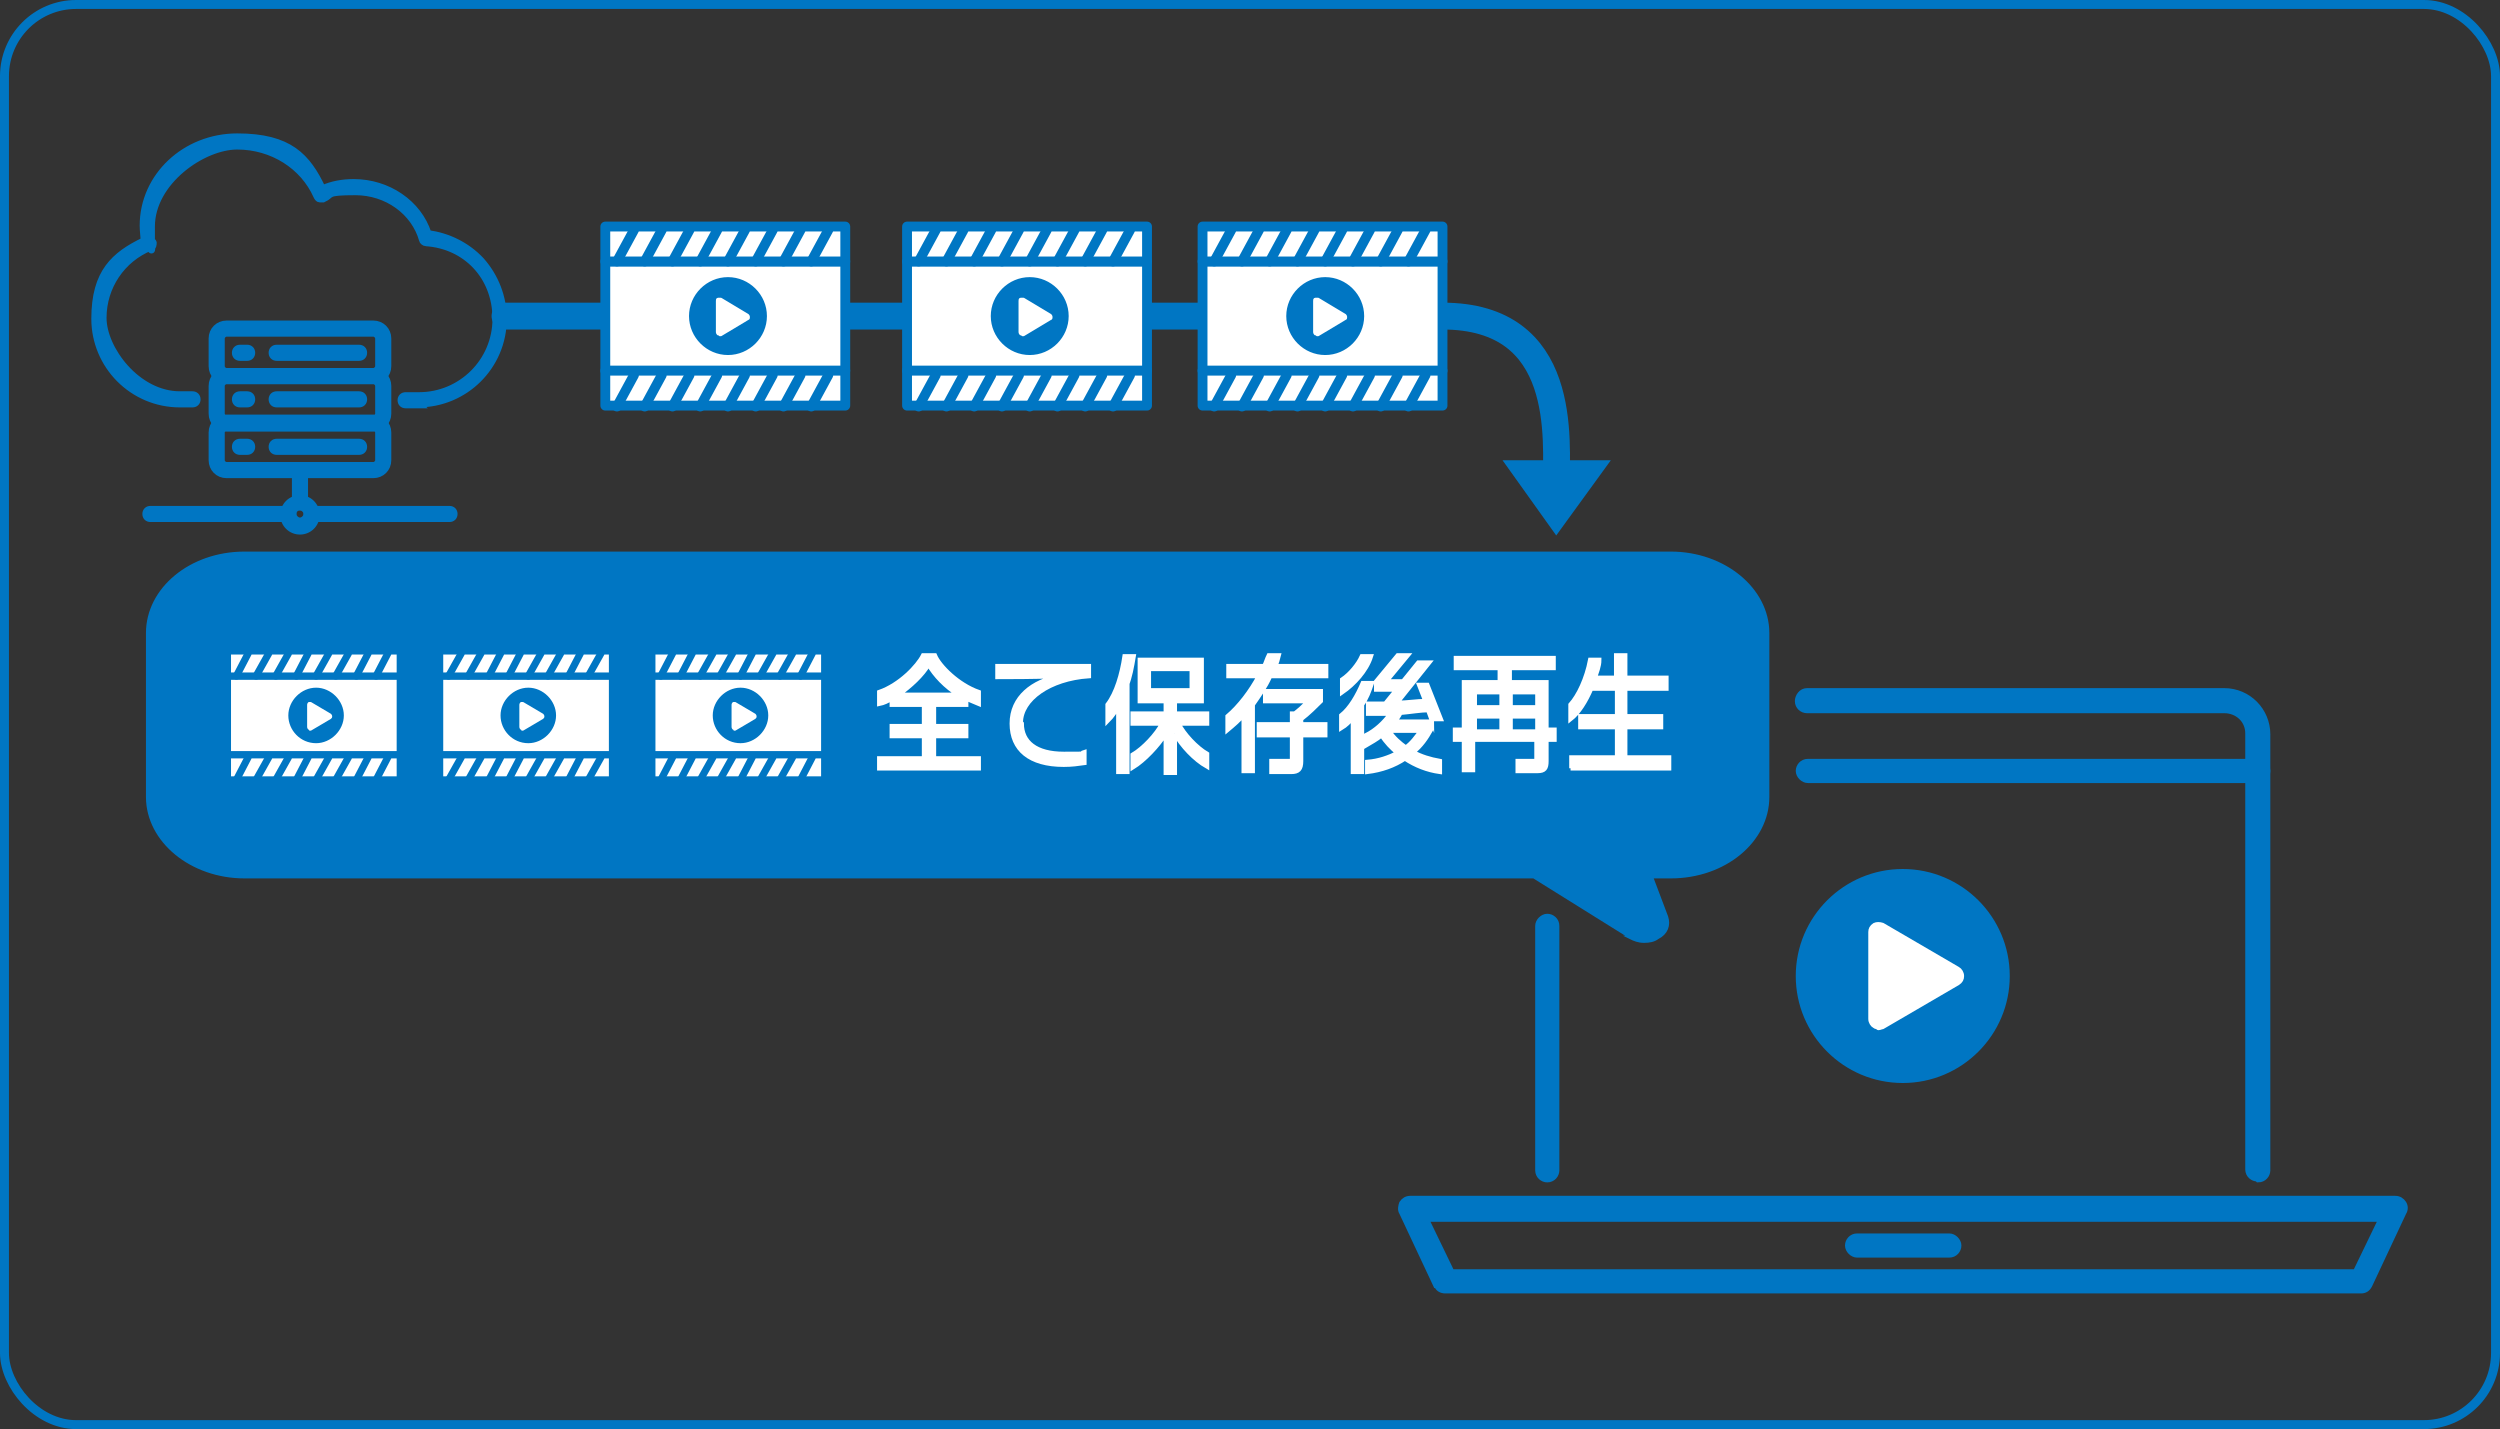 <?xml version="1.0" encoding="UTF-8"?>
<svg xmlns="http://www.w3.org/2000/svg" version="1.1" viewBox="0 0 279.2 159.6">
  <rect x="0" y="0" width="279.2" height="159.6" fill="#333333" stroke="none"/>
  <defs>
    <style>
      .cls-1 {
        stroke-width: .4px;
      }

      .cls-1, .cls-2, .cls-3, .cls-4, .cls-5, .cls-6, .cls-7, .cls-8, .cls-9, .cls-10, .cls-11, .cls-12 {
        stroke: #0076c3;
      }

      .cls-1, .cls-2, .cls-3, .cls-4, .cls-5, .cls-6, .cls-13 {
        fill: #0076c3;
      }

      .cls-1, .cls-2, .cls-3, .cls-8, .cls-14 {
        stroke-miterlimit: 10;
      }

      .cls-2 {
        stroke-width: .8px;
      }

      .cls-3 {
        stroke-width: .7px;
      }

      .cls-4, .cls-5, .cls-6, .cls-7, .cls-15, .cls-16, .cls-17, .cls-9, .cls-10, .cls-11, .cls-12 {
        stroke-linecap: round;
        stroke-linejoin: round;
      }

      .cls-4, .cls-15 {
        stroke-width: .7px;
      }

      .cls-5, .cls-17 {
        stroke-width: .3px;
      }

      .cls-6, .cls-16 {
        stroke-width: .2px;
      }

      .cls-7 {
        stroke-width: 1.1px;
      }

      .cls-7, .cls-8, .cls-9, .cls-10 {
        fill: none;
      }

      .cls-15, .cls-16, .cls-17, .cls-14 {
        stroke: #fff;
      }

      .cls-15, .cls-16, .cls-17, .cls-14, .cls-11, .cls-12 {
        fill: #fff;
      }

      .cls-14 {
        stroke-width: .5px;
      }

      .cls-9 {
        stroke-width: 3px;
      }

      .cls-10 {
        stroke-width: .8px;
      }

      .cls-11 {
        stroke-width: .8px;
      }

      .cls-12 {
        stroke-width: 1.1px;
      }
    </style>
  </defs>
  <!-- Generator: Adobe Illustrator 28.7.3, SVG Export Plug-In . SVG Version: 1.2.0 Build 164)  -->
  <g>
    <g id="_レイヤー_1" data-name="レイヤー_1">
      <g>
        <path class="cls-9" d="M56.4,35.3h104.7c14.1,0,12.7,13.8,12.7,19"/>
        <g>
          <path class="cls-2" d="M46.8,45.2h-1.5c-.3,0-.5-.2-.5-.5s.2-.5.5-.5h1.5c4.7,0,8.6-3.8,8.6-8.6s-3.4-8.2-7.8-8.5c-.2,0-.4-.2-.4-.3-.9-3.2-4-5.4-7.5-5.4s-2.5.3-3.6.8c-.1,0-.3,0-.4,0-.1,0-.2-.1-.3-.3-1.5-3.4-5-5.6-8.9-5.6s-9.6,4-9.6,9,0,1.2.2,1.8c0,.2,0,.5-.3.5-3.2,1.3-5.3,4.4-5.3,7.9s3.8,8.6,8.6,8.6h1.4c.3,0,.5.2.5.5s-.2.5-.5.5h-1.4c-5.3,0-9.5-4.3-9.5-9.5s2.2-7.1,5.5-8.7c0-.5-.1-1.1-.1-1.7,0-5.5,4.7-9.9,10.5-9.9s7.8,2.2,9.5,5.8c1.1-.5,2.3-.7,3.5-.7,3.8,0,7.2,2.3,8.3,5.7,2.2.3,4.3,1.3,5.9,3,1.6,1.8,2.5,4.1,2.5,6.5,0,5.3-4.3,9.5-9.5,9.5Z"/>
          <g>
            <g>
              <g>
                <g>
                  <path class="cls-2" d="M41.7,42.5h-16.4c-.9,0-1.6-.7-1.6-1.6v-3.1c0-.9.7-1.6,1.6-1.6h16.4c.9,0,1.6.7,1.6,1.6v3.1c0,.9-.7,1.6-1.6,1.6ZM25.3,37.2c-.3,0-.6.3-.6.6v3.1c0,.3.3.6.6.6h16.4c.3,0,.6-.3.6-.6v-3.1c0-.3-.3-.6-.6-.6h-16.4Z"/>
                  <path class="cls-2" d="M27.6,39.9h-.8c-.3,0-.5-.2-.5-.5s.2-.5.5-.5h.8c.3,0,.5.2.5.5s-.2.5-.5.5Z"/>
                </g>
                <g>
                  <path class="cls-2" d="M41.7,47.8h-16.4c-.9,0-1.6-.7-1.6-1.6v-3.1c0-.9.7-1.6,1.6-1.6h16.4c.9,0,1.6.7,1.6,1.6v3.1c0,.9-.7,1.6-1.6,1.6ZM25.3,42.5c-.3,0-.6.3-.6.6v3.1c0,.3.3.6.6.6h16.4c.3,0,.6-.3.6-.6v-3.1c0-.3-.3-.6-.6-.6h-16.4Z"/>
                  <path class="cls-2" d="M27.6,45.1h-.8c-.3,0-.5-.2-.5-.5s.2-.5.5-.5h.8c.3,0,.5.2.5.5s-.2.5-.5.5Z"/>
                </g>
                <g>
                  <path class="cls-2" d="M41.7,53h-16.4c-.9,0-1.6-.7-1.6-1.6v-3.1c0-.9.7-1.6,1.6-1.6h16.4c.9,0,1.6.7,1.6,1.6v3.1c0,.9-.7,1.6-1.6,1.6ZM25.3,47.7c-.3,0-.6.3-.6.6v3.1c0,.3.3.6.6.6h16.4c.3,0,.6-.3.6-.6v-3.1c0-.3-.3-.6-.6-.6h-16.4Z"/>
                  <path class="cls-2" d="M27.6,50.4h-.8c-.3,0-.5-.2-.5-.5s.2-.5.5-.5h.8c.3,0,.5.2.5.5s-.2.5-.5.5Z"/>
                </g>
              </g>
              <path class="cls-2" d="M33.5,56.6c-.3,0-.5-.2-.5-.5v-3.6c0-.3.2-.5.5-.5s.5.2.5.5v3.6c0,.3-.2.5-.5.5Z"/>
              <path class="cls-2" d="M33.5,59.3c-1,0-1.8-.8-1.8-1.8s.8-1.8,1.8-1.8,1.8.8,1.8,1.8-.8,1.8-1.8,1.8ZM33.5,56.6c-.5,0-.8.4-.8.8s.4.8.8.8.8-.4.8-.8-.4-.8-.8-.8Z"/>
              <path class="cls-2" d="M32.2,57.9h-15.4c-.3,0-.5-.2-.5-.5s.2-.5.5-.5h15.4c.3,0,.5.2.5.5s-.2.5-.5.5Z"/>
              <path class="cls-2" d="M50.2,57.9h-15.4c-.3,0-.5-.2-.5-.5s.2-.5.5-.5h15.4c.3,0,.5.2.5.5s-.2.5-.5.5Z"/>
            </g>
            <path class="cls-2" d="M40.1,45.1h-9.2c-.3,0-.5-.2-.5-.5s.2-.5.5-.5h9.2c.3,0,.5.2.5.5s-.2.5-.5.5Z"/>
            <path class="cls-2" d="M40.1,39.9h-9.2c-.3,0-.5-.2-.5-.5s.2-.5.5-.5h9.2c.3,0,.5.2.5.5s-.2.5-.5.5Z"/>
            <path class="cls-2" d="M40.1,50.4h-9.2c-.3,0-.5-.2-.5-.5s.2-.5.5-.5h9.2c.3,0,.5.2.5.5s-.2.5-.5.5Z"/>
          </g>
        </g>
        <g>
          <path class="cls-4" d="M212.5,120.6c-6.4,0-11.6-5.2-11.6-11.6s5.2-11.6,11.6-11.6,11.6,5.2,11.6,11.6-5.2,11.6-11.6,11.6Z"/>
          <path class="cls-15" d="M209.8,114.6c-.1,0-.3,0-.4-.1-.2-.1-.4-.4-.4-.7v-9.7c0-.3.1-.5.4-.7.2-.1.5-.1.8,0l8.4,4.9c.2.1.4.4.4.7s-.1.5-.4.7l-8.4,4.9c-.1,0-.3.1-.4.1Z"/>
        </g>
        <g>
          <g>
            <path class="cls-3" d="M172.8,131.7c.6,0,1-.5,1-1v-27.3c0-.6-.5-1-1-1s-1,.5-1,1v27.3c0,.6.5,1,1,1Z"/>
            <path class="cls-3" d="M252.2,131.7c.6,0,1-.5,1-1v-48.7c0-2.6-2.1-4.8-4.8-4.8h-46.6c-.6,0-1,.6-1,1.1,0,.6.5,1,1,1h46.6c1.5,0,2.7,1.1,2.7,2.6v48.7c0,.6.5,1,1,1Z"/>
            <path class="cls-3" d="M201.9,87.1h50.3c.6,0,1-.5,1-1s-.5-1-1-1h-50.3c-.6,0-1,.5-1,1s.5,1,1,1Z"/>
          </g>
          <g>
            <path class="cls-3" d="M160.4,143.5l-3.8-8.1c-.2-.3-.1-.7,0-1,.2-.3.5-.5.9-.5h110c.4,0,.7.2.9.5.2.3.2.7,0,1l-3.8,8.1c-.2.4-.5.6-.9.6h-102.3c-.4,0-.8-.2-.9-.6ZM265.9,136.1h-106.7s2.9,6,2.9,6h101s2.9-6,2.9-6Z"/>
            <path class="cls-3" d="M207.4,140.1h10.3c.6,0,1-.5,1-1s-.5-1-1-1h-10.3c-.6,0-1,.5-1,1s.5,1,1,1Z"/>
          </g>
        </g>
        <path class="cls-1" d="M182.2,104.7l-10.9-6.8H27.3c-5.9,0-10.8-4-10.8-8.9v-18.3c0-4.9,4.8-8.9,10.8-8.9h159.3c5.9,0,10.8,4,10.8,8.9v18.3c0,4.9-4.8,8.9-10.8,8.9h-2.2s1.7,4.5,1.7,4.5c.3.9,0,1.8-1,2.3-.4.3-.9.4-1.5.4s-1.1-.2-1.5-.4Z"/>
        <polygon class="cls-13" points="179.9 51.4 173.8 59.8 167.8 51.4 179.9 51.4"/>
        <g>
          <path class="cls-14" d="M98.2,85.8v-1.1h5v-2.5h-3.6v-1.1h3.6v-2.4h-3.6v-.7c-.5.3-.9.5-1.4.6v-1.3c2.3-.8,4.3-2.9,4.9-4.1h1.3c.5,1.2,2.6,3.3,4.9,4.1v1.3c-.5-.2-.9-.4-1.4-.6v.7h-3.6v2.4h3.6v1.1h-3.6v2.5h5v1.1h-11ZM103.7,74.2c-.7,1.2-2,2.4-3.4,3.4h6.8c-1.5-.9-2.7-2.2-3.4-3.4Z"/>
          <path class="cls-14" d="M114.1,80.8c0,2.1,1.6,3.4,4.7,3.4s1.6,0,2.3-.2v1.2c-.7.1-1.4.2-2.3.2-3.8,0-5.8-1.7-5.8-4.6s2.3-4.7,5.4-5.3h-1.4c0,.1-5.6.1-5.6.1v-1.2h10.2v1.1c-4.4.3-7.6,2.6-7.6,5.2Z"/>
          <path class="cls-14" d="M125.9,76.6v9.6h-1v-7.4c-.3.6-.7,1.2-1.2,1.7v-1.8c1-1.3,1.6-3.4,1.9-5.4h1c-.2,1.2-.4,2.3-.8,3.3ZM131.2,81.9v4.4h-1v-4.4c-.9,1.4-2.4,3-3.7,3.8v-1.4c1.2-.7,2.7-2.3,3.3-3.5h-3.3v-1.1h3.7v-1.4h-2.9v-4.6h6.9v4.6h-3v1.4h3.6v1.1h-3.2c.6,1.2,2,2.7,3.2,3.4v1.4c-1.4-.8-2.8-2.3-3.6-3.7ZM133.1,74.7h-4.8v2.4h4.8v-2.4Z"/>
          <path class="cls-14" d="M141.8,75.6c-.5,1.1-1.2,2.1-1.9,3.1v7.4h-1v-6.3c-.5.6-1.2,1.2-1.8,1.7v-1.5c1.3-1.1,2.6-2.8,3.5-4.5h-3.4v-1.1h4c.2-.4.3-.8.5-1.2h1.1c-.1.4-.2.8-.4,1.2h5.7v1.1h-6.3ZM145.3,82.1v2.9c0,.9-.3,1.2-1.1,1.2h-2.2v-1.2h2c.2,0,.3,0,.3-.3v-2.6h-3.7v-1.2h3.7v-1.2h.3c.4-.3,1-.8,1.5-1.4h-4.8v-1.1h6.2v1.1c-.5.5-1.4,1.4-2.2,2v.6h2.7v1.2h-2.7Z"/>
          <path class="cls-14" d="M149.9,77.2v-1.3c.9-.6,1.8-1.7,2.2-2.6h1c-.5,1.6-1.9,3.1-3.2,4ZM152.1,78.8v7.4h-1v-6.1c-.4.5-.8.9-1.3,1.2v-1.4c1-.8,1.8-2.2,2.4-3.6h1c-.3.9-.6,1.7-1.1,2.4ZM159.9,80.4l-.4-1.1c-.8,0-2,.2-3.1.3-.2.4-.4.7-.7,1h4.1v.9c-.5.9-1.1,1.8-2,2.5.9.5,1.9.8,3,1v1.2c-1.4-.2-2.7-.7-3.9-1.5-1.2.8-2.6,1.3-4.2,1.5v-1.1c1.3-.1,2.4-.5,3.4-1-.7-.6-1.3-1.2-1.8-2-.6.5-1.2.8-1.7,1.1v-1.1c1-.5,2-1.4,2.7-2.4-.7,0-1.3,0-1.7,0h-.8v-1.1h.8c.3,0,.7,0,1.1,0l1.3-1.6h-2.3v-.9l2.4-2.9h1.1l-2.4,2.9h1.9l1.7-2.1h1.2l-3.6,4.5c1.1,0,2.3-.2,3.2-.2l-.7-1.8h.9l1.5,3.8h-1ZM155.1,81.6c.5.8,1.2,1.4,1.9,1.9.7-.5,1.2-1.2,1.7-1.9h-3.6Z"/>
          <path class="cls-14" d="M172.7,82.7v2.3c0,.8-.2,1.1-1,1.1h-2.2v-1.1h1.9c.2,0,.2,0,.2-.3v-2.1h-7.1v3.4h-1v-3.4h-1v-1.1h1v-5.3h4v-1.6h-4.9v-1.1h10.9v1.1h-4.9v1.6h4.1v5.3h.9v1.1h-.9ZM167.7,77.3h-3v1.7h3v-1.7ZM167.7,80h-3v1.7h3v-1.7ZM171.7,77.3h-3v1.7h3v-1.7ZM171.7,80h-3v1.7h3v-1.7Z"/>
          <path class="cls-14" d="M175.5,85.8v-1.2h5.1v-3.4h-4.1v-1.2h4.1v-3.1h-2.9c-.6,1.4-1.4,2.7-2.3,3.4v-1.6c.9-1,1.8-2.9,2.2-5h1c0,.7-.3,1.4-.5,2h2.4v-2.5h1v2.5h4.6v1.2h-4.6v3.1h4v1.2h-4v3.4h4.9v1.2h-11Z"/>
        </g>
        <g>
          <rect class="cls-12" x="101.3" y="29.2" width="26.8" height="12.2"/>
          <g>
            <rect class="cls-12" x="101.3" y="25.3" width="26.8" height="3.9"/>
            <line class="cls-7" x1="104.5" y1="25.7" x2="102.6" y2="29.2"/>
            <line class="cls-7" x1="107.6" y1="25.7" x2="105.7" y2="29.2"/>
            <line class="cls-7" x1="110.7" y1="25.7" x2="108.8" y2="29.2"/>
            <line class="cls-7" x1="113.8" y1="25.7" x2="111.9" y2="29.2"/>
            <line class="cls-7" x1="116.9" y1="25.7" x2="115" y2="29.2"/>
            <line class="cls-7" x1="120" y1="25.7" x2="118.1" y2="29.2"/>
            <line class="cls-7" x1="123.1" y1="25.7" x2="121.2" y2="29.2"/>
            <line class="cls-7" x1="126.2" y1="25.7" x2="124.3" y2="29.2"/>
          </g>
          <g>
            <rect class="cls-12" x="101.3" y="41.4" width="26.8" height="3.9"/>
            <line class="cls-7" x1="104.5" y1="41.9" x2="102.6" y2="45.4"/>
            <line class="cls-7" x1="107.6" y1="41.9" x2="105.7" y2="45.4"/>
            <line class="cls-7" x1="110.7" y1="41.9" x2="108.8" y2="45.4"/>
            <line class="cls-7" x1="113.8" y1="41.9" x2="111.9" y2="45.4"/>
            <line class="cls-7" x1="116.9" y1="41.9" x2="115" y2="45.4"/>
            <line class="cls-7" x1="120" y1="41.9" x2="118.1" y2="45.4"/>
            <line class="cls-7" x1="123.1" y1="41.9" x2="121.2" y2="45.4"/>
            <line class="cls-7" x1="126.2" y1="41.9" x2="124.3" y2="45.4"/>
          </g>
          <g>
            <path class="cls-5" d="M115,39.5c-2.3,0-4.2-1.9-4.2-4.2s1.9-4.2,4.2-4.2,4.2,1.9,4.2,4.2-1.9,4.2-4.2,4.2Z"/>
            <path class="cls-17" d="M114.1,37.3s0,0-.1,0c0,0-.1-.1-.1-.2v-3.5c0-.1,0-.2.1-.2,0,0,.2,0,.3,0l3,1.8c0,0,.1.1.1.2s0,.2-.1.2l-3,1.8s0,0-.1,0Z"/>
          </g>
        </g>
        <g>
          <rect class="cls-12" x="67.6" y="29.2" width="26.8" height="12.2"/>
          <g>
            <rect class="cls-12" x="67.6" y="25.3" width="26.8" height="3.9"/>
            <line class="cls-7" x1="70.8" y1="25.7" x2="68.9" y2="29.2"/>
            <line class="cls-7" x1="73.9" y1="25.7" x2="72" y2="29.2"/>
            <line class="cls-7" x1="77" y1="25.7" x2="75.1" y2="29.2"/>
            <line class="cls-7" x1="80.1" y1="25.7" x2="78.2" y2="29.2"/>
            <line class="cls-7" x1="83.2" y1="25.7" x2="81.3" y2="29.2"/>
            <line class="cls-7" x1="86.3" y1="25.7" x2="84.4" y2="29.2"/>
            <line class="cls-7" x1="89.4" y1="25.7" x2="87.5" y2="29.2"/>
            <line class="cls-7" x1="92.5" y1="25.7" x2="90.6" y2="29.2"/>
          </g>
          <g>
            <rect class="cls-12" x="67.6" y="41.4" width="26.8" height="3.9"/>
            <line class="cls-7" x1="70.8" y1="41.9" x2="68.9" y2="45.4"/>
            <line class="cls-7" x1="73.9" y1="41.9" x2="72" y2="45.4"/>
            <line class="cls-7" x1="77" y1="41.9" x2="75.1" y2="45.4"/>
            <line class="cls-7" x1="80.1" y1="41.9" x2="78.2" y2="45.4"/>
            <line class="cls-7" x1="83.2" y1="41.9" x2="81.3" y2="45.4"/>
            <line class="cls-7" x1="86.3" y1="41.9" x2="84.4" y2="45.4"/>
            <line class="cls-7" x1="89.4" y1="41.9" x2="87.5" y2="45.4"/>
            <line class="cls-7" x1="92.5" y1="41.9" x2="90.6" y2="45.4"/>
          </g>
          <g>
            <path class="cls-5" d="M81.3,39.5c-2.3,0-4.2-1.9-4.2-4.2s1.9-4.2,4.2-4.2,4.2,1.9,4.2,4.2-1.9,4.2-4.2,4.2Z"/>
            <path class="cls-17" d="M80.3,37.3s0,0-.1,0c0,0-.1-.1-.1-.2v-3.5c0-.1,0-.2.1-.2,0,0,.2,0,.3,0l3,1.8c0,0,.1.1.1.2s0,.2-.1.2l-3,1.8s0,0-.1,0Z"/>
          </g>
        </g>
        <g>
          <rect class="cls-11" x="25.4" y="75.5" width="19.3" height="8.8"/>
          <g>
            <rect class="cls-11" x="25.4" y="72.7" width="19.3" height="2.8"/>
            <line class="cls-10" x1="27.7" y1="73" x2="26.4" y2="75.5"/>
            <line class="cls-10" x1="30" y1="73" x2="28.6" y2="75.5"/>
            <line class="cls-10" x1="32.2" y1="73" x2="30.8" y2="75.5"/>
            <line class="cls-10" x1="34.4" y1="73" x2="33.1" y2="75.5"/>
            <line class="cls-10" x1="36.7" y1="73" x2="35.3" y2="75.5"/>
            <line class="cls-10" x1="38.9" y1="73" x2="37.5" y2="75.5"/>
            <line class="cls-10" x1="41.1" y1="73" x2="39.8" y2="75.5"/>
            <line class="cls-10" x1="43.3" y1="73" x2="42" y2="75.5"/>
          </g>
          <g>
            <rect class="cls-11" x="25.4" y="84.3" width="19.3" height="2.8"/>
            <line class="cls-10" x1="27.7" y1="84.6" x2="26.4" y2="87.1"/>
            <line class="cls-10" x1="30" y1="84.6" x2="28.6" y2="87.1"/>
            <line class="cls-10" x1="32.2" y1="84.6" x2="30.8" y2="87.1"/>
            <line class="cls-10" x1="34.4" y1="84.6" x2="33.1" y2="87.1"/>
            <line class="cls-10" x1="36.7" y1="84.6" x2="35.3" y2="87.1"/>
            <line class="cls-10" x1="38.9" y1="84.6" x2="37.5" y2="87.1"/>
            <line class="cls-10" x1="41.1" y1="84.6" x2="39.8" y2="87.1"/>
            <line class="cls-10" x1="43.3" y1="84.6" x2="42" y2="87.1"/>
          </g>
          <g>
            <path class="cls-6" d="M35.3,82.9c-1.7,0-3-1.4-3-3s1.4-3,3-3,3,1.4,3,3-1.4,3-3,3Z"/>
            <path class="cls-16" d="M34.6,81.4s0,0-.1,0c0,0-.1-.1-.1-.2v-2.5c0,0,0-.1.1-.2,0,0,.1,0,.2,0l2.2,1.3c0,0,.1.1.1.2s0,.1-.1.2l-2.2,1.3s0,0-.1,0Z"/>
          </g>
        </g>
        <g>
          <rect class="cls-11" x="49.1" y="75.5" width="19.3" height="8.8"/>
          <g>
            <rect class="cls-11" x="49.1" y="72.7" width="19.3" height="2.8"/>
            <line class="cls-10" x1="51.5" y1="73" x2="50.1" y2="75.5"/>
            <line class="cls-10" x1="53.7" y1="73" x2="52.3" y2="75.5"/>
            <line class="cls-10" x1="55.9" y1="73" x2="54.6" y2="75.5"/>
            <line class="cls-10" x1="58.1" y1="73" x2="56.8" y2="75.5"/>
            <line class="cls-10" x1="60.4" y1="73" x2="59" y2="75.5"/>
            <line class="cls-10" x1="62.6" y1="73" x2="61.2" y2="75.5"/>
            <line class="cls-10" x1="64.8" y1="73" x2="63.5" y2="75.5"/>
            <line class="cls-10" x1="67.1" y1="73" x2="65.7" y2="75.5"/>
          </g>
          <g>
            <rect class="cls-11" x="49.1" y="84.3" width="19.3" height="2.8"/>
            <line class="cls-10" x1="51.5" y1="84.6" x2="50.1" y2="87.1"/>
            <line class="cls-10" x1="53.7" y1="84.6" x2="52.3" y2="87.1"/>
            <line class="cls-10" x1="55.9" y1="84.6" x2="54.6" y2="87.1"/>
            <line class="cls-10" x1="58.1" y1="84.6" x2="56.8" y2="87.1"/>
            <line class="cls-10" x1="60.4" y1="84.6" x2="59" y2="87.1"/>
            <line class="cls-10" x1="62.6" y1="84.6" x2="61.2" y2="87.1"/>
            <line class="cls-10" x1="64.8" y1="84.6" x2="63.5" y2="87.1"/>
            <line class="cls-10" x1="67.1" y1="84.6" x2="65.7" y2="87.1"/>
          </g>
          <g>
            <path class="cls-6" d="M59,82.9c-1.7,0-3-1.4-3-3s1.4-3,3-3,3,1.4,3,3-1.4,3-3,3Z"/>
            <path class="cls-16" d="M58.3,81.4s0,0-.1,0c0,0-.1-.1-.1-.2v-2.5c0,0,0-.1.1-.2,0,0,.1,0,.2,0l2.2,1.3c0,0,.1.1.1.2s0,.1-.1.2l-2.2,1.3s0,0-.1,0Z"/>
          </g>
        </g>
        <g>
          <rect class="cls-11" x="72.8" y="75.5" width="19.3" height="8.8"/>
          <g>
            <rect class="cls-11" x="72.8" y="72.7" width="19.3" height="2.8"/>
            <line class="cls-10" x1="75.1" y1="73" x2="73.8" y2="75.5"/>
            <line class="cls-10" x1="77.3" y1="73" x2="76" y2="75.5"/>
            <line class="cls-10" x1="79.6" y1="73" x2="78.2" y2="75.5"/>
            <line class="cls-10" x1="81.8" y1="73" x2="80.4" y2="75.5"/>
            <line class="cls-10" x1="84" y1="73" x2="82.7" y2="75.5"/>
            <line class="cls-10" x1="86.3" y1="73" x2="84.9" y2="75.5"/>
            <line class="cls-10" x1="88.5" y1="73" x2="87.1" y2="75.5"/>
            <line class="cls-10" x1="90.7" y1="73" x2="89.4" y2="75.5"/>
          </g>
          <g>
            <rect class="cls-11" x="72.8" y="84.3" width="19.3" height="2.8"/>
            <line class="cls-10" x1="75.1" y1="84.6" x2="73.8" y2="87.1"/>
            <line class="cls-10" x1="77.3" y1="84.6" x2="76" y2="87.1"/>
            <line class="cls-10" x1="79.6" y1="84.6" x2="78.2" y2="87.1"/>
            <line class="cls-10" x1="81.8" y1="84.6" x2="80.4" y2="87.1"/>
            <line class="cls-10" x1="84" y1="84.6" x2="82.7" y2="87.1"/>
            <line class="cls-10" x1="86.3" y1="84.6" x2="84.9" y2="87.1"/>
            <line class="cls-10" x1="88.5" y1="84.6" x2="87.1" y2="87.1"/>
            <line class="cls-10" x1="90.7" y1="84.6" x2="89.4" y2="87.1"/>
          </g>
          <g>
            <path class="cls-6" d="M82.7,82.9c-1.7,0-3-1.4-3-3s1.4-3,3-3,3,1.4,3,3-1.4,3-3,3Z"/>
            <path class="cls-16" d="M82,81.4s0,0-.1,0c0,0-.1-.1-.1-.2v-2.5c0,0,0-.1.1-.2,0,0,.1,0,.2,0l2.2,1.3c0,0,.1.1.1.2s0,.1-.1.2l-2.2,1.3s0,0-.1,0Z"/>
          </g>
        </g>
        <g>
          <rect class="cls-12" x="134.3" y="29.2" width="26.8" height="12.2"/>
          <g>
            <rect class="cls-12" x="134.3" y="25.3" width="26.8" height="3.9"/>
            <line class="cls-7" x1="137.5" y1="25.7" x2="135.6" y2="29.2"/>
            <line class="cls-7" x1="140.6" y1="25.7" x2="138.7" y2="29.2"/>
            <line class="cls-7" x1="143.7" y1="25.7" x2="141.8" y2="29.2"/>
            <line class="cls-7" x1="146.8" y1="25.7" x2="144.9" y2="29.2"/>
            <line class="cls-7" x1="149.9" y1="25.7" x2="148" y2="29.2"/>
            <line class="cls-7" x1="153" y1="25.7" x2="151.1" y2="29.2"/>
            <line class="cls-7" x1="156.1" y1="25.7" x2="154.2" y2="29.2"/>
            <line class="cls-7" x1="159.2" y1="25.7" x2="157.3" y2="29.2"/>
          </g>
          <g>
            <rect class="cls-12" x="134.3" y="41.4" width="26.8" height="3.9"/>
            <line class="cls-7" x1="137.5" y1="41.9" x2="135.6" y2="45.4"/>
            <line class="cls-7" x1="140.6" y1="41.9" x2="138.7" y2="45.4"/>
            <line class="cls-7" x1="143.7" y1="41.9" x2="141.8" y2="45.4"/>
            <line class="cls-7" x1="146.8" y1="41.9" x2="144.9" y2="45.4"/>
            <line class="cls-7" x1="149.9" y1="41.9" x2="148" y2="45.4"/>
            <line class="cls-7" x1="153" y1="41.9" x2="151.1" y2="45.4"/>
            <line class="cls-7" x1="156.1" y1="41.9" x2="154.2" y2="45.4"/>
            <line class="cls-7" x1="159.2" y1="41.9" x2="157.3" y2="45.4"/>
          </g>
          <g>
            <path class="cls-5" d="M148,39.5c-2.3,0-4.2-1.9-4.2-4.2s1.9-4.2,4.2-4.2,4.2,1.9,4.2,4.2-1.9,4.2-4.2,4.2Z"/>
            <path class="cls-17" d="M147,37.3s0,0-.1,0c0,0-.1-.1-.1-.2v-3.5c0-.1,0-.2.1-.2,0,0,.2,0,.3,0l3,1.8c0,0,.1.1.1.2s0,.2-.1.2l-3,1.8s0,0-.1,0Z"/>
          </g>
        </g>
      </g>
      <rect class="cls-8" x=".5" y=".5" width="278.2" height="158.6" rx="8" ry="8"/>
    </g>
  </g>
</svg>